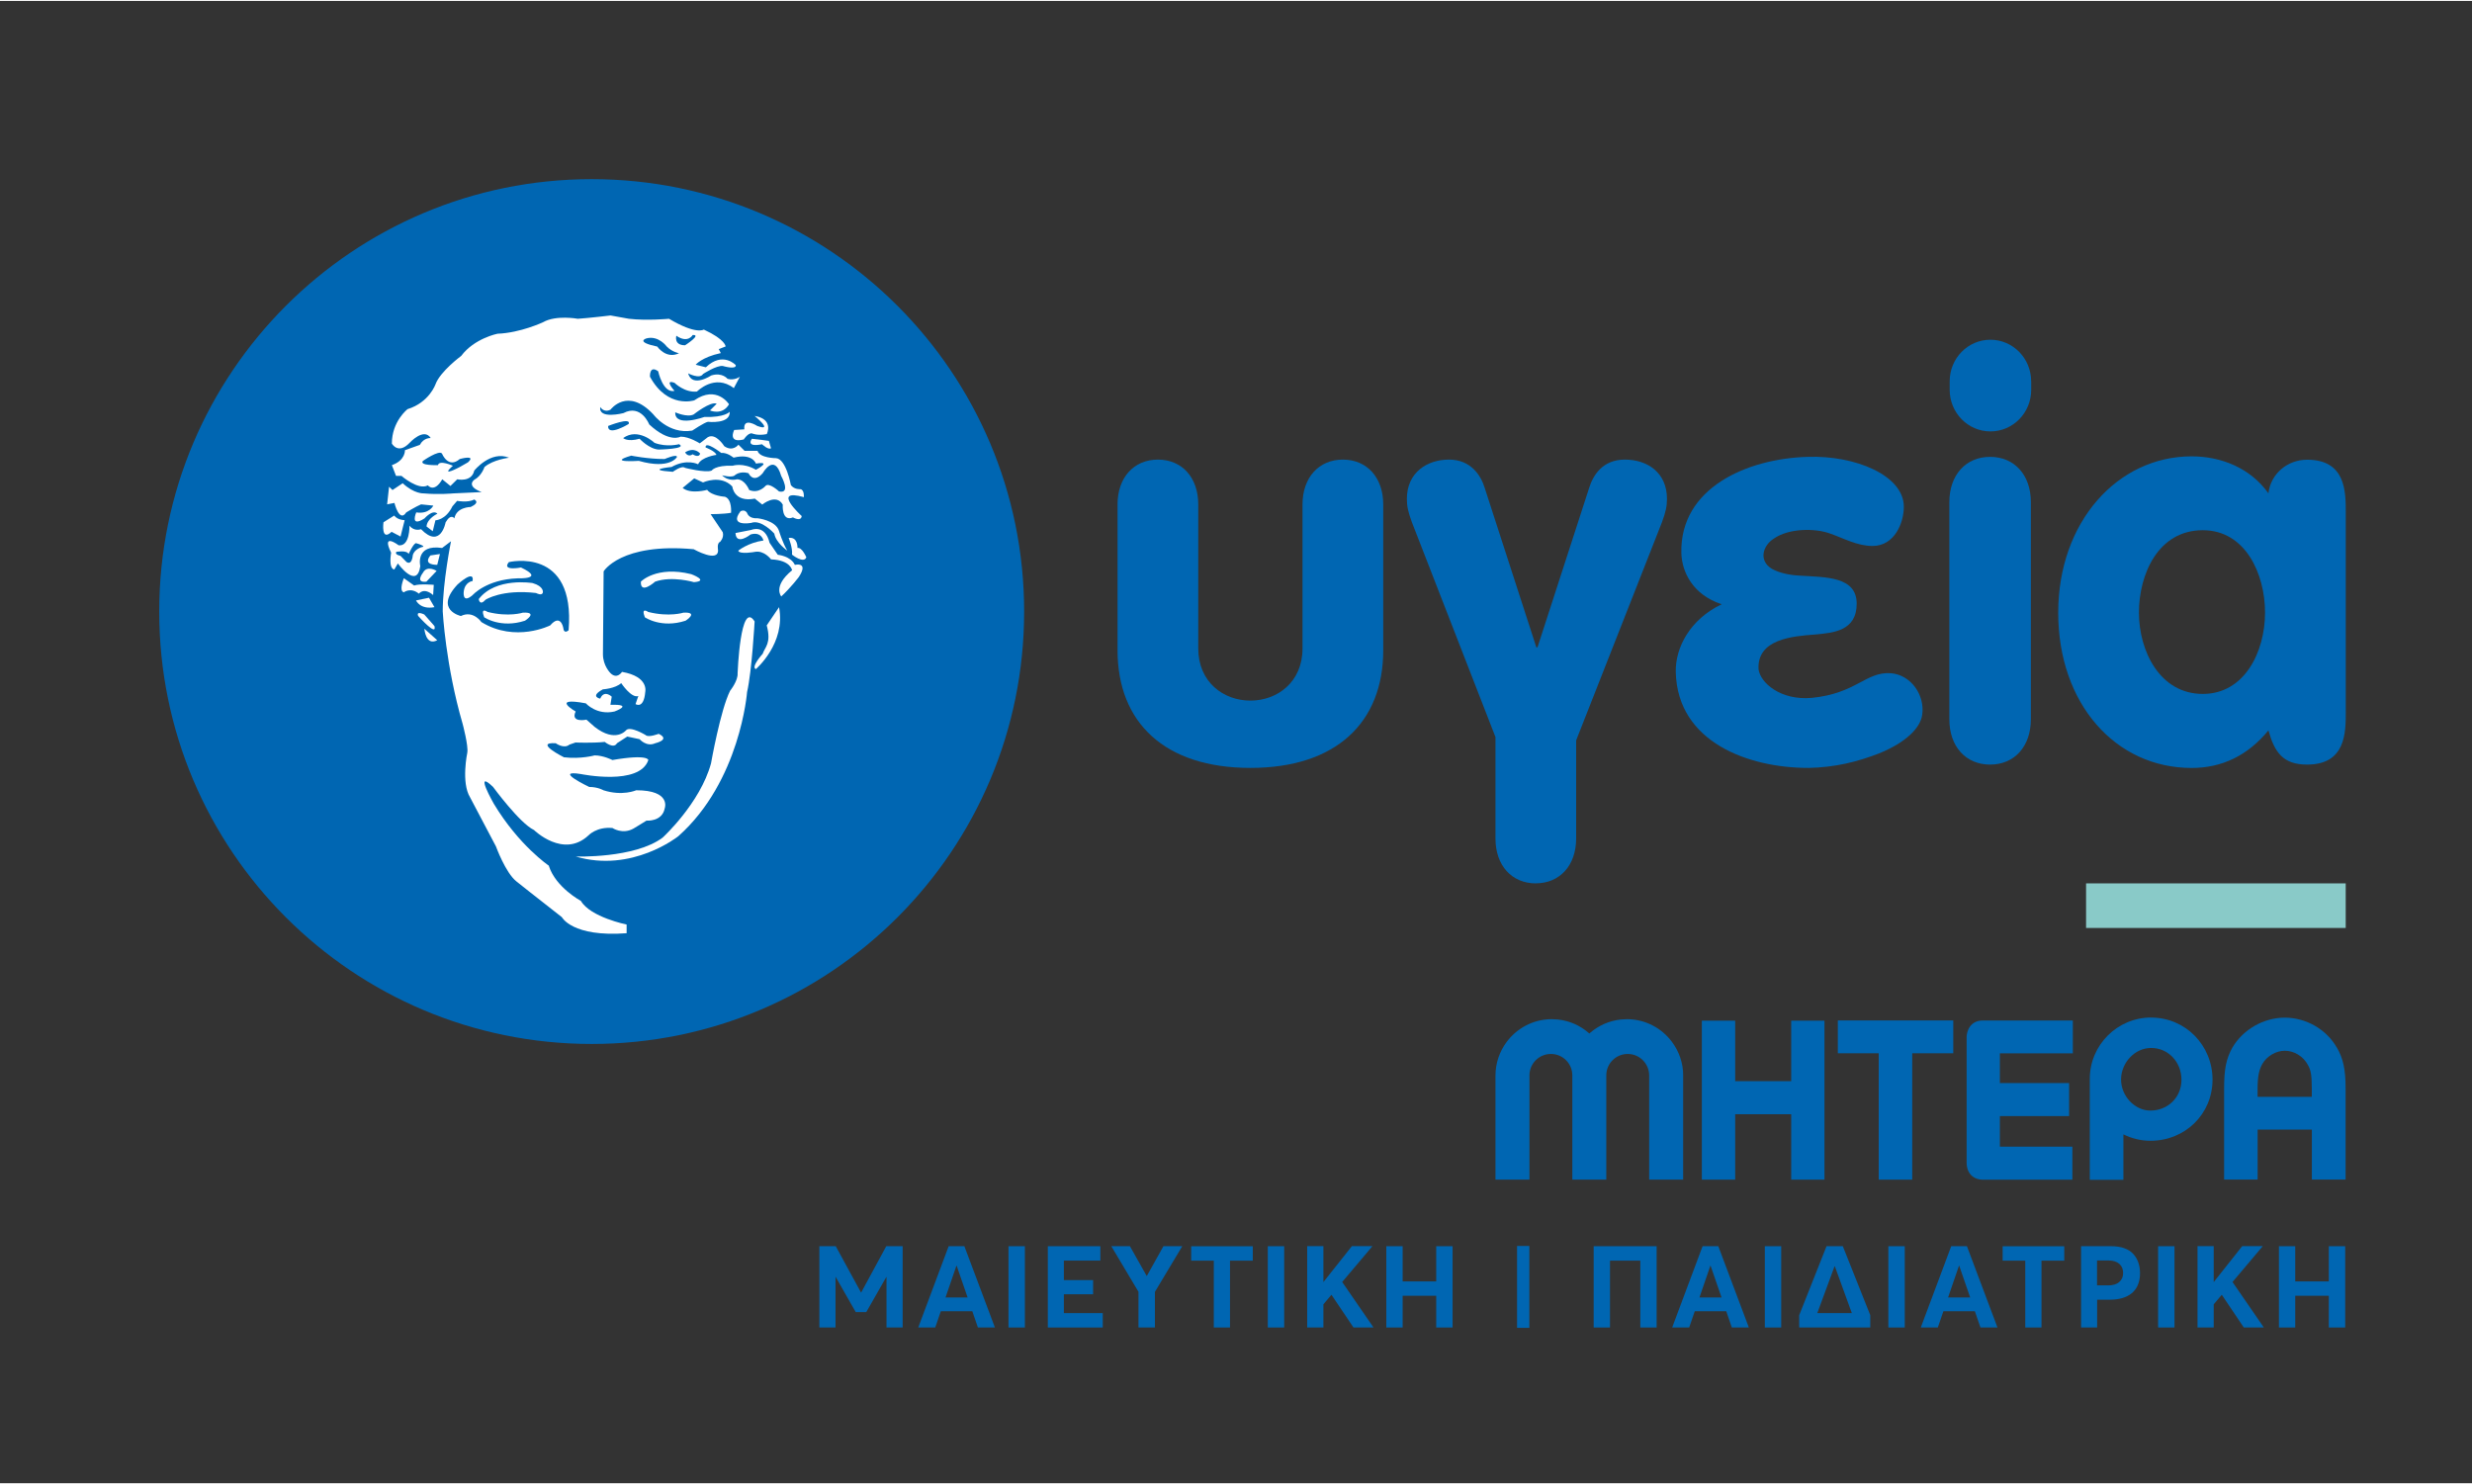 <?xml version="1.0" encoding="UTF-8"?>
<svg id="Layer_1" xmlns="http://www.w3.org/2000/svg" version="1.1" width="433" height="260" viewBox="0 0 433 259.67">
  <rect x="0" y="0" width="433" height="259.67" fill="#333333" stroke="none"/>
  <!-- Generator: Adobe Illustrator 30.0.0, SVG Export Plug-In . SVG Version: 2.1.1 Build 123)  -->
  <defs>
    <style>
      .st0, .st1 {
        fill: #0066b2;
      }

      .st2 {
        fill: #fff;
      }

      .st2, .st1 {
        fill-rule: evenodd;
      }

      .st3 {
        fill: #89cac8;
      }
    </style>
  </defs>
  <g>
    <path class="st0" d="M158.11,218.15v14.24h-2.83v-8.85h-.03l-3.51,6.15h-1.85l-3.51-6.15h-.03v8.85h-2.83v-14.24h2.87l4.42,8.1h.04l4.39-8.1h2.87Z"/>
    <path class="st0" d="M170.32,229.54h-5.52l-.98,2.85h-2.98l5.33-14.24h2.75l5.35,14.24h-2.98l-.98-2.85ZM169.49,227.13l-1.93-5.59h-.02l-1.92,5.59h3.87Z"/>
    <path class="st0" d="M176.65,218.15h2.87v14.24h-2.87v-14.24Z"/>
    <path class="st0" d="M183.54,218.15h9.2v2.52h-6.39v3.42h5.12v2.48h-5.12v3.3h6.81v2.52h-9.62v-14.24Z"/>
    <path class="st0" d="M207.09,218.15l-4.79,7.99v6.25h-2.88v-6.25l-4.76-7.99h3.26l2.93,5.2h.04l2.9-5.2h3.29Z"/>
    <path class="st0" d="M212.62,220.68h-3.97v-2.52h10.79v2.52h-3.99v11.71h-2.84v-11.71Z"/>
    <path class="st0" d="M222.07,218.15h2.87v14.24h-2.87v-14.24Z"/>
    <path class="st0" d="M233.2,226.68l-1.39,1.65v4.05h-2.84v-14.24h2.84v6.27h.02l4.97-6.27h3.6l-5.3,6.28,5.48,7.96h-3.51l-3.84-5.71h-.03Z"/>
    <path class="st0" d="M242.83,218.15h2.86v6.17h5.88v-6.17h2.87v14.24h-2.87v-5.56h-5.88v5.56h-2.86v-14.24Z"/>
    <path class="st0" d="M265.73,218.11h2.15v14.34h-2.15v-14.34Z"/>
    <path class="st0" d="M279.16,218.15h11.02v14.24h-2.86v-11.71h-5.31v11.71h-2.86v-14.24Z"/>
    <path class="st0" d="M302.38,229.54h-5.52l-.98,2.85h-2.98l5.33-14.24h2.75l5.35,14.24h-2.98l-.98-2.85ZM301.55,227.13l-1.93-5.59h-.02l-1.92,5.59h3.87Z"/>
    <path class="st0" d="M309.13,218.15h2.87v14.24h-2.87v-14.24Z"/>
    <path class="st0" d="M327.6,230.23v2.16h-12.45v-2.15l4.79-12.09h2.85l4.81,12.08ZM324.37,229.87l-2.97-8.19h-.06l-3.02,8.19h6.04Z"/>
    <path class="st0" d="M330.77,218.15h2.87v14.24h-2.87v-14.24Z"/>
    <path class="st0" d="M345.93,229.54h-5.52l-.98,2.85h-2.98l5.33-14.24h2.75l5.35,14.24h-2.98l-.98-2.85ZM345.1,227.13l-1.93-5.59h-.02l-1.92,5.59h3.87Z"/>
    <path class="st0" d="M354.75,220.68h-3.96v-2.52h10.79v2.52h-3.99v11.71h-2.84v-11.71Z"/>
    <path class="st0" d="M364.52,218.15h5.32c.85,0,1.6.12,2.25.35s1.17.57,1.57,1c.4.43.69.93.89,1.5.2.57.3,1.2.3,1.9,0,.77-.13,1.45-.38,2.04-.25.59-.61,1.07-1.07,1.45-.46.38-1.02.66-1.66.85-.64.19-1.36.28-2.16.28h-2.24v4.87h-2.81v-14.24ZM369.21,225.02c.87,0,1.53-.19,1.99-.59.46-.39.69-.92.69-1.59s-.22-1.2-.67-1.6c-.45-.39-1.08-.59-1.89-.59h-2.01v4.36h1.89Z"/>
    <path class="st0" d="M378.02,218.15h2.87v14.24h-2.87v-14.24Z"/>
    <path class="st0" d="M389.15,226.68l-1.39,1.65v4.05h-2.84v-14.24h2.84v6.27h.02l4.97-6.27h3.6l-5.3,6.28,5.48,7.96h-3.51l-3.84-5.71h-.03Z"/>
    <path class="st0" d="M399.18,218.15h2.86v6.17h5.88v-6.17h2.87v14.24h-2.87v-5.56h-5.88v5.56h-2.86v-14.24Z"/>
  </g>
  <rect class="st3" x="365.4" y="154.59" width="45.48" height="7.81"/>
  <g>
    <path class="st1" d="M27.89,106.97c0-41.85,33.93-75.75,75.75-75.75s75.75,33.9,75.75,75.75-33.91,75.75-75.75,75.75S27.89,148.82,27.89,106.97Z"/>
    <g>
      <path class="st1" d="M109.53,165.57l5.11-.11c7.65.36,7.28-10.26,7.28-10.26.94-11.7,4.54-15.37,4.54-15.37,5.12-8.96,6.2-18.63,6.2-18.63.11-1.87,1.53-3.19,1.53-3.19,3.96-5.07,4.2-11.44,4.2-11.44-.36-1.67,3.33-5.1,3.33-5.1,2.41-3.31.24-6.47.24-6.47l-.12-8.03c.96-4.96-1.91-9.05-1.91-9.05-2.73-.5-3.21-6.15-3.21-6.15-1.07-4.84-4.78-5.32-4.78-5.32-1.43-.1-2.51-5.9-2.51-5.9-1.66-3.66-6.9-4.37-6.9-4.37-2.53-.61-5.14-2.02-5.14-2.02-2.99.37-8.47-.36-8.47-.36-1.43-.82-4.05-.1-4.05-.1-2.87.7-6.56.1-6.56.1-1.79,0-4.89,1.11-4.89,1.11-2.63,1.74-6.44,1.52-6.44,1.52-4.65,1.3-6.92,3.76-6.92,3.76l-2.38,2c-2.62,1.78-3.33,4.16-3.33,4.16-.73,2.92-3.82,3.52-3.82,3.52-3.94,2.38-3.34,12.51-3.34,12.51-.72.83-.6,5.07-.6,5.07-2.26,5.88-.49,7.46-.49,7.46.85.8.61,3.52.61,3.52,1.66,6.03,3.58,6.6,3.58,6.6,1.65,0,2.74,6,2.74,6,1.55,2.26,2.5,2.5,2.5,2.5,2.15,1.52,2.26,6.22,2.26,6.22.6,2.73,2.04,9.91,2.04,9.91.85,1.1-.12,4.63-.12,4.63-.36,3.76,2.28,8.38,2.28,8.38,1.78,1.64,3.91,7.93,3.91,7.93,2.04,4.7,7.88,8.47,7.88,8.47l3.34,3.07c3.58,3.31,12.43,3.42,12.43,3.42Z"/>
      <path class="st2" d="M96.14,151.53c1.2,3.77,5.61,6.13,5.61,6.13,1.66,2.85,8.01,4.14,8.01,4.14v1.52c-9.55.72-11.34-2.81-11.34-2.81-4.4-3.43-7.98-6.28-7.98-6.28-1.9-1.52-3.57-6.12-3.57-6.12-1.8-3.45-4.54-8.61-4.54-8.61-1.58-2.59-.48-7.79-.48-7.79.23-1.17-.82-5.09-.82-5.09-2.99-10.27-3.48-19.68-3.48-19.68,0-5.11,1.45-12.29,1.45-12.29l-1.56,1.18c-4.77-.7-3.82,3.18-3.82,3.18-.58,4.16-3.93-.47-3.93-.47l-.62,1.06c-1.07-.13-.56-2.94-.56-2.94-1.79-3.65,1.32-1.3,1.32-1.3,2.01.23,1.89-3.44,1.89-3.44.85,1.09,2.03.62,2.03.62,3.45,3.54,4.3-1.19,4.3-1.19.95-1.65,1.54-.7,1.54-.7.36-2,2.86-2,2.86-2,1.79-.85.6-1.31.6-1.31-1.06.6-2.98.24-2.98.24l-.82.95c-1.19,2.45-2.98,2.45-2.98,2.45l-.47,1.92-1.09-.84c.11-1.41,1.91-2.23,1.91-2.23-.82-.83-2.26.82-2.26.82-2.64,1.68-1.45-1.05-1.45-1.05,2.27.35,2.99-1.19,2.99-1.19l-2.14-.22c-.85.34-2.6,1.41-2.6,1.41-1.21,1.87-2.07-1.66-2.07-1.66l-1.28.25.34-3.09.6.58,1.79-1.19c2.03,1.9,3.69,1.78,3.69,1.78,2.65.24,5.14,0,5.14,0l5-.23c-2.84-1.07-1.3-2.15-1.3-2.15,1.3-.69,1.79-2.24,1.79-2.24,1.53-1.31,4.31-1.63,4.31-1.63-3.25-1.32-6.1,2.26-6.1,2.26-.47,2.1-2.98,1.52-2.98,1.52l-1.19,1.17-1.43-1.17c-1.44,2.47-2.52,1.06-2.52,1.06-1.66.93-4.63-1.66-4.63-1.66h-.95l-.73-1.88c2.4-.83,2.29-2.62,2.29-2.62l2.61-.93c.71-1.32,1.91-1.19,1.91-1.19-1.2-1.91-3.7.83-3.7.83-2.02,2.12-3.11.13-3.11.13,0-3.91,2.75-6.03,2.75-6.03,3.81-1.18,4.9-4.37,4.9-4.37.83-2.25,4.5-4.96,4.5-4.96,2.29-3.07,6.35-3.88,6.35-3.88,4.04-.15,7.99-2.02,7.99-2.02,2.26-1.3,6.08-.6,6.08-.6,1.9-.12,5.73-.58,5.73-.58l3.22.58c3.21.37,7.03,0,7.03,0,4.77,2.84,6.09,1.89,6.09,1.89,3.82,1.76,3.82,2.96,3.82,2.96l-1.2.46.36.7c-3.35.72-4.4,2.04-4.4,2.04l1.78.45c2.97-2.85,5.24-.38,5.24-.38.11.86-2.27.15-2.27.15-1.07-.15-3.46,1.4-3.46,1.4-.57.97-2.62-.11-2.62-.11.72,2.59,4.06.37,4.06.37,1.92-.6,2.85.59,2.85.59,1.2.35,2.16-.37,2.16-.37l-1.06,2c-3.36-2.59-6.46.6-6.46.6-2.17.23-3.93-1.53-3.93-1.53-1.92-.7,0,1.41,0,1.41-2.03.47-2.86-3.43-2.86-3.43-1.57-1.15-1.44.95-1.44.95,3.09,5.67,7.76,4.14,7.76,4.14,3.94-2.73,6.09.69,6.09.69-1.19,2.03-3.34,1.08-3.34,1.08l1.18-1.18c-1.07-.48-4.04,1.88-4.04,1.88-1.11.57-3.22-.37-3.22-.37-.13,2.71,5.11.81,5.11.81,3.6.12,4.43-.91,4.43-.91.13,2.22-3.82,1.76-3.82,1.76-.61.11-2.75,1.54-2.75,1.54-4.19.7-6.81-2.84-6.81-2.84-4.53-4.85-7.5-.83-7.5-.83-1.21.61-1.79-.46-1.79-.46-.37,2.21,4.04,1.07,4.04,1.07,3.12-1.66,4.53,1.98,4.53,1.98,3.58,3.32,5.5,2.14,5.5,2.14,1.56,0,3.35,1.18,3.35,1.18l1.42-1.09c1.42-.79,2.87,1.58,2.87,1.58,1.53,1.05,2.48-.26,2.48-.26l1.08,1.07h2.27c.37,1.29,3.24,1.29,3.24,1.29,1.78.11,2.6,4.72,2.6,4.72.61.81,1.67.71,1.67.71.71.1.61,1.4.61,1.4-5.85-1.64-.38,3.31-.38,3.31-.12,1.06-1.53.24-1.53.24-2.03.82-1.79-2.25-1.79-2.25-1.18-2-3.59,0-3.59,0l-1.3-1.04c-3.69.71-3.95-2.13-3.95-2.13-2.03-2.13-5.13-.71-5.13-.71l-1.54-.71-2.03,1.67c1.43,1.17,4.29.34,4.29.34.83,1.07,3.12,1.21,3.12,1.21,1.29.44,1.07,2.81,1.07,2.81-1.32.24-3.58.24-3.58.24l2.13,3.17c.26.98-.48,1.69-.48,1.69-.58.22-.35,1.4-.35,1.4.12,2.35-4.27-.12-4.27-.12-12.78-1.16-15.77,3.88-15.77,3.88l-.12,14.52c0,2.03,1.32,3.31,1.32,3.31,1.17,1.16,2.02-.22,2.02-.22,4.76.83,4.07,3.51,4.07,3.51-.26,3.1-1.7,2.13-1.7,2.13l.49-1.42c-1.19.48-3-2.25-3-2.25-1.06.96-3.21,1.09-3.21,1.09-2.37,1.28-.47,1.63-.47,1.63.69-1.63,2.02-.35,2.02-.35l-.23,1.43c4.28-.13.71,1.17.71,1.17-3.11.71-5.02-1.43-5.02-1.43-6.33-1.17-1.78,1.43-1.78,1.43-.96,2.04,1.89,1.43,1.89,1.43l1.44,1.27c3.68,2.86,5.49.6,5.49.6.72-.83,3.44.83,3.44.83.48.49,2.28-.22,2.28-.22,2.14,1.03-.6,1.65-.6,1.65-1.54.7-2.74-.71-2.74-.71l-2.16-.46-1.8,1.17c-.58,1.06-2.14-.23-2.14-.23-2.26.23-5.12.1-5.12.1l-1.07.37c-.96.81-2.4-.24-2.4-.24-3.93-.23,1.44,2.46,1.44,2.46,2.97.35,5.37-.33,5.37-.33,1.54,0,3.12.81,3.12.81,6.29-1.08,6.29,0,6.29,0-1.53,4.58-11.8,2.46-11.8,2.46-5-.81,1.45,2.26,1.45,2.26,1.53,0,2.49.58,2.49.58,3.33,1.07,5.74,0,5.74,0,6.2,0,4.99,3.18,4.99,3.18-.46,2.37-3.2,2.14-3.2,2.14-.73.47-2.29,1.4-2.29,1.4-1.91,1.07-3.67-.11-3.67-.11-2.77-.26-4.2,1.3-4.2,1.3-4.4,4.1-9.54-.95-9.54-.95-2.5-1.18-7.17-7.55-7.17-7.55-3.45-3.31.14,2.96.14,2.96,4.41,7.33,9.65,10.85,9.65,10.85Z"/>
      <path class="st1" d="M99.6,110.24c1.21-14.76-10.47-11.93-10.47-11.93-1.32,1.63,2.13.94,2.13.94,4.41,2.1-.6,1.9-.6,1.9-5.49.2-7.88,2.94-7.88,2.94-1.91,1.64-1.54-.71-1.54-.71.24-1.64,1.54-1.76,1.54-1.76.36-2.15-2.63.6-2.63.6-4.18,4.47.58,5.53.58,5.53,2.16-1.06,3.59,1.06,3.59,1.06,5.98,3.66,12.06.58,12.06.58,1.8-2.1,2.27.37,2.27.37.12,1.28.94.49.94.49Z"/>
      <path class="st2" d="M100.81,149.87c9.91,2.95,18-3.54,18-3.54,10.87-9.66,12.05-25.26,12.05-25.26.84-3.65,1.32-12.37,1.32-12.37-2.5-3.91-2.98,9.08-2.98,9.08.1,1.31-1.31,3.06-1.31,3.06-1.69,3.33-3.35,12.74-3.35,12.74-1.91,6.99-8.47,12.99-8.47,12.99-4.9,3.68-15.26,3.31-15.26,3.31Z"/>
      <path class="st2" d="M112.26,101.73c-.13,2.36,2.49,0,2.49,0,2.98-1.05,6.8.09,6.8.09,2.75-.21-.47-1.4-.47-1.4-6.11-1.52-8.83,1.31-8.83,1.31Z"/>
      <path class="st2" d="M134.31,109.38l2.15-3.18c1.21,6.35-4.06,10.85-4.06,10.85-.94-.34,1.2-2.69,1.2-2.69.38-1.18,1.55-1.8.7-4.97Z"/>
      <path class="st2" d="M85.42,107.04c3.71.93,6.18.12,6.18.12,2.77-.12.36,1.41.36,1.41-4.28,1.4-7.15-.6-7.15-.6-.73-1.88.6-.93.6-.93Z"/>
      <path class="st2" d="M113.54,107.04c3.7.93,6.19.12,6.19.12,2.77-.12.36,1.41.36,1.41-4.28,1.4-7.14-.6-7.14-.6-.73-1.88.59-.93.59-.93Z"/>
      <path class="st2" d="M83.86,104.78c3-3.88,9.43-2.8,9.43-2.8,2.03.59,1.8,1.63,1.8,1.63-.14.7-1.2.11-1.2.11-5.97-.7-8.83,1.17-8.83,1.17-1.08,1.2-1.2-.12-1.2-.12Z"/>
      <path class="st1" d="M79.33,81.43c-2.4,2.14,1.2.22,1.2.22l1.44-.82c1.53-1.41-1.44-.58-1.44-.58-2.02,1.76-3.11-.95-3.11-.95-.49-.71-3.34,1.28-3.34,1.28-.7.85,2.63.74,2.63.74.23-.98,2.62.11,2.62.11Z"/>
      <path class="st2" d="M69.05,90.16c.62.8,1.83.8,1.83.8l-.72,2.87-1.57-.83c-1.89,1.78-1.42-1.67-1.42-1.67l1.88-1.18Z"/>
      <path class="st1" d="M70.16,97.22l1.06,1.08c.97.59,1.08-1.17,1.08-1.17.24-1.08,1.55-1.44,1.55-1.44,1.06-.12-.97-.7-.97-.7-.45,0-1.3,1.89-1.3,1.89-.36-.71-2.15-.37-2.15-.37-.38.49.73.7.73.7Z"/>
      <path class="st2" d="M75.39,97.14c-1.43,1.76,1.2,1.64,1.2,1.64l.47-1.89-1.67.25Z"/>
      <path class="st2" d="M76.48,99.85l-1.79,1.88c-2.04.25-.61-1.55-.61-1.55.72-1.4,2.4-.33,2.4-.33Z"/>
      <path class="st2" d="M75.98,102.3l-.11,1.78c-1.67-1.42-2.49-.24-2.49-.24-1.46-1.18-2.64-.24-2.64-.24-.94-.24,0-2.47,0-2.47l1.8,1.28c.94-.34,3.44-.12,3.44-.12Z"/>
      <path class="st2" d="M75.15,104.56l.95,1.64c-2.51.47-3.23-1.18-3.23-1.18l2.27-.47Z"/>
      <path class="st2" d="M74.33,107.5l1.77,2.01c.49,1.99-2.86-1.78-2.86-1.78-.37-.95,1.09-.24,1.09-.24Z"/>
      <path class="st2" d="M74.33,109.98l2.26,2.01c-2.03,1.08-2.26-2.01-2.26-2.01Z"/>
      <path class="st1" d="M118.47,58.65c2.02,1.4,2.86-.12,2.86-.12,1.65-.12-1.33,1.79-1.33,1.79-2.03,0-1.53-1.67-1.53-1.67Z"/>
      <path class="st1" d="M113.21,59.12c2.14-.58,3.59,1.43,3.59,1.43.93.95,2.14,1.17,2.14,1.17-2.27,1.09-3.81-1.17-3.81-1.17-3.95-.83-1.91-1.43-1.91-1.43Z"/>
      <path class="st1" d="M106.52,74.46c-.1,1.91,3.6-.35,3.6-.35.48-1.29-3.6.35-3.6.35Z"/>
      <path class="st1" d="M109.15,76.58c2.63-1.91,5.49.83,5.49.83,2.17.83,4.3.24,4.3.24,1.55.84-3.58.94-3.58.94-1.67-.1-3.33-1.89-3.33-1.89-2.16.59-2.87-.12-2.87-.12Z"/>
      <path class="st1" d="M110.59,79.65c-4.42,1.3,1.3.92,1.3.92,5.5,1.57,6.69-.68,6.69-.68,0-.59-2.16.36-2.16.36-2.95,0-5.83-.59-5.83-.59Z"/>
      <path class="st1" d="M120,79.08c1.68-1.05,2.64.22,2.64.22-.25.84-1.3.12-1.3.12-.85.6-1.33-.33-1.33-.33Z"/>
      <path class="st1" d="M123.59,78.24c-.13-1.3,2.74.94,2.74.94,1.07-.1,2.16.83,2.16.83,3.33-.83,3.92,1.04,3.92,1.04,2.99-.49,0,1.08,0,1.08-2.25-1.31-4.06-.71-4.06-.71-3.1-.11-3.69.85-3.69.85-1.07.45-4.66-.47-4.66-.47-.59-.49-2.14.69-2.14.69-5.13-.36-.23-.85-.23-.85,2.71-1.51,4.65-.47,4.65-.47.57-1.29,3.21-1.65,3.21-1.65-.25-.7-1.91-1.3-1.91-1.3Z"/>
      <path class="st1" d="M126.46,83.09c1.19,1.17,2.62.71,2.62.71,1.42,0,2.15,1.87,2.15,1.87,1.67.71,2.85-.7,2.85-.7.6-.71,2.38.96,2.38.96,2.16.46.37-2.73.37-2.73-1.2-4.11-3.23-.47-3.23-.47-1.67,1.89-2.49,0-2.49,0-1.56-.45-2.4.37-2.4.37-.48.47-2.25,0-2.25,0Z"/>
      <path class="st2" d="M129.68,89.44c-2.04,2.71,1.89,2,1.89,2,1.79-.69,4.06,1.88,4.06,1.88.26,1.58,2.27,2.98,2.27,2.98-.83-1.41-1.44-3.43-1.44-3.43-.57-1.92-3.81-2.25-3.81-2.25-1.54.12-1.8-.95-1.8-.95-.48-.71-1.18-.24-1.18-.24Z"/>
      <path class="st2" d="M138.14,94.07c1.65-.24,1.55,1.75,1.55,1.75.82-.12,1.55,1.65,1.55,1.65-.46,1.17-2.51-.47-2.51-.47.14-1.19-.59-2.94-.59-2.94Z"/>
      <path class="st2" d="M128.83,93.2c.11,2.29,2.64.27,2.64.27,1.9-.58,2.26,1.05,2.26,1.05-2.73.39-4.42,1.79-4.42,1.79.25.7,2.88.21,2.88.21,1.65-.34,2.87,1.31,2.87,1.31,3.45.13,3.68,1.91,3.68,1.91-3.44,2.83-1.89,4.58-1.89,4.58,1.66-1.53,3.08-3.41,3.08-3.41,1.79-2.74-.7-2.12-.7-2.12-.73-1.56-2.99-1.77-2.99-1.77l-1.44-2.1c-.8-3.33-3.21-2.25-3.21-2.25l-2.75.54Z"/>
      <path class="st2" d="M131.7,76.7c1.2.12,2.98.37,2.98.37l.37,1.29c-.49.34-1.57-.7-1.57-.7-2.98.59-1.78-.95-1.78-.95Z"/>
      <path class="st2" d="M130.38,75.05c-.23-2.23,2.27-.59,2.27-.59,2.98,1.06-.47-1.76-.47-1.76,3.45.57,2.13,3.18,2.13,3.18-1.65.34-2.61-.13-2.61-.13-.7-.08-1.42,1.07-1.42,1.07-2.88.72-1.68-1.66-1.68-1.66l1.78-.11Z"/>
    </g>
  </g>
  <g>
    <path class="st0" d="M195.75,88.21c0-4.71,2.85-7.86,7.07-7.86s7.07,3.14,7.07,7.86v25.23c0,5.89,4.42,9.13,9.13,9.13s9.13-3.24,9.13-9.13v-25.23c0-4.71,2.85-7.86,7.07-7.86s7.07,3.14,7.07,7.86v25.53c0,12.66-8.25,20.62-23.27,20.62s-23.27-7.95-23.27-20.62v-25.53Z"/>
    <path class="st0" d="M269.02,154.59c-4.22,0-7.07-3.14-7.07-7.86v-17.77l-14.63-37.61c-.69-1.86-.89-2.85-.89-4.12,0-4.62,3.54-6.88,7.37-6.88s5.6,2.75,6.28,5.01l9.03,27.88h.2l9.03-27.88c.69-2.26,2.36-5.01,6.28-5.01s7.37,2.26,7.37,6.88c0,1.28-.2,2.26-.89,4.12l-15.02,38.19v17.18c0,4.71-2.85,7.86-7.07,7.86Z"/>
    <path class="st0" d="M316.71,134.36c-10.32,0-22.88-4.42-23.18-16.79-.1-4.22,2.46-9.23,8.05-11.88-5.11-1.67-6.97-5.69-7.07-8.93-.3-11.49,11.58-16.59,22.09-16.89,8.34-.3,16.88,3.24,16.88,8.74,0,2.75-1.57,6.87-5.5,6.87-2.65,0-5.11-1.37-7.37-2.16-2.65-.98-7.26-.98-9.92.88-1.86,1.18-2.75,3.83-.3,5.3,1.28.69,2.95,1.08,4.91,1.18,4.42.29,9.92.1,9.92,4.91s-4.13,5.1-7.27,5.4c-3.93.29-10.21.79-9.92,6.09.3,2.35,3.83,5.5,9.33,5.01,7.85-.79,9.43-4.61,13.84-4.32,3.54.29,5.99,3.83,5.5,7.27-.3,2.26-2.75,4.82-7.56,6.78-3.83,1.48-7.66,2.45-12.47,2.55Z"/>
    <path class="st0" d="M410.89,124.55c0,3.63,0,9.23-6.78,9.23-4.22,0-5.7-2.16-6.77-5.99-3.63,4.42-8.15,6.58-13.45,6.58-13.36,0-23.37-11.29-23.37-27.2s10.4-27.39,23.37-27.39c5.2,0,10.31,2.06,13.45,6.48.39-3.44,3.34-5.89,6.77-5.89,6.78,0,6.78,5.6,6.78,9.23v34.96ZM385.85,121.4c7.36,0,10.9-7.46,10.9-14.24s-3.43-14.44-10.9-14.44c-7.86,0-11.19,7.76-11.19,14.44s3.63,14.24,11.19,14.24Z"/>
    <path class="st0" d="M341.45,87.8c0-4.75,2.88-7.93,7.14-7.93s7.14,3.17,7.14,7.93v38.05c0,4.75-2.88,7.93-7.14,7.93s-7.14-3.17-7.14-7.93v-38.05Z"/>
    <path class="st0" d="M355.78,66.63c0-4.02-3.2-7.28-7.14-7.28s-7.12,3.25-7.13,7.26h0v1.52c0,4.01,3.19,7.28,7.14,7.28s7.14-3.26,7.14-7.28v-.34h0v-1.16Z"/>
  </g>
  <g>
    <polygon class="st0" points="313.75 189.24 303.94 189.24 303.94 178.64 298.1 178.64 298.1 206.49 303.94 206.49 303.94 195.03 313.75 195.03 313.75 206.49 319.58 206.49 319.58 178.64 313.75 178.64 313.75 189.24"/>
    <polygon class="st0" points="321.92 184.35 329.08 184.35 329.08 206.49 334.95 206.49 334.95 184.35 342.14 184.35 342.14 178.6 321.92 178.6 321.92 184.35"/>
    <path class="st0" d="M344.48,181.6v21.9c0,1.85,1.12,3,2.91,3h15.61v-5.79h-12.7v-5.35h12.13v-5.79h-12.13v-5.21h12.78v-5.75h-15.74c-2.27,0-2.87,1.88-2.87,3"/>
    <path class="st0" d="M409.28,183.29c-1.8-3.14-5.36-5.18-9.07-5.18s-7.32,2.07-9.19,5.26c-1.09,1.98-1.44,3.73-1.44,7.19v15.91h5.87v-8.75h9.5v8.75h5.91v-15.99c0-3.31-.43-5.26-1.57-7.2M395.44,190.66c0-2.41.31-3.48.82-4.41.8-1.4,2.39-2.34,3.95-2.34,1.64,0,3.23.97,4.03,2.46.49.87.7,1.63.7,4.12v1.49h-9.5v-1.34Z"/>
    <path class="st0" d="M376.8,178.09c-5.93,0-10.75,4.82-10.75,10.75v17.68h5.89v-7.96c1.51.74,3.11,1.12,4.74,1.12,6.1,0,10.87-4.71,10.87-10.71s-4.72-10.87-10.75-10.87M376.8,183.42c2.98,0,5.31,2.45,5.31,5.58s-2.44,5.39-5.44,5.39c-2.74,0-5.14-2.54-5.14-5.44s2.36-5.53,5.27-5.53"/>
    <path class="st0" d="M294.83,188.24c0-2.19-.73-4.21-1.94-5.85-1.78-2.41-4.62-3.98-7.83-4.01-.03,0-.06,0-.1,0-.19,0-.84.03-.97.05-.04,0-.08,0-.12.01-2.02.22-3.86,1.06-5.32,2.31-.05.05-.11.1-.16.14-.05-.05-.1-.1-.16-.14-1.46-1.26-3.3-2.09-5.32-2.31-.04,0-.08-.01-.12-.01-.13-.01-.77-.05-.97-.05-.03,0-.06,0-.1,0-3.22.03-6.05,1.61-7.83,4.01-1.21,1.64-1.94,3.66-1.94,5.85v18.25h5.95v-18.27c0-2.07,1.69-3.75,3.76-3.75s3.75,1.68,3.75,3.75v18.26h5.95v-18.26c0-2.07,1.68-3.75,3.75-3.75s3.75,1.68,3.76,3.75v18.27h5.95v-18.25Z"/>
  </g>
</svg>